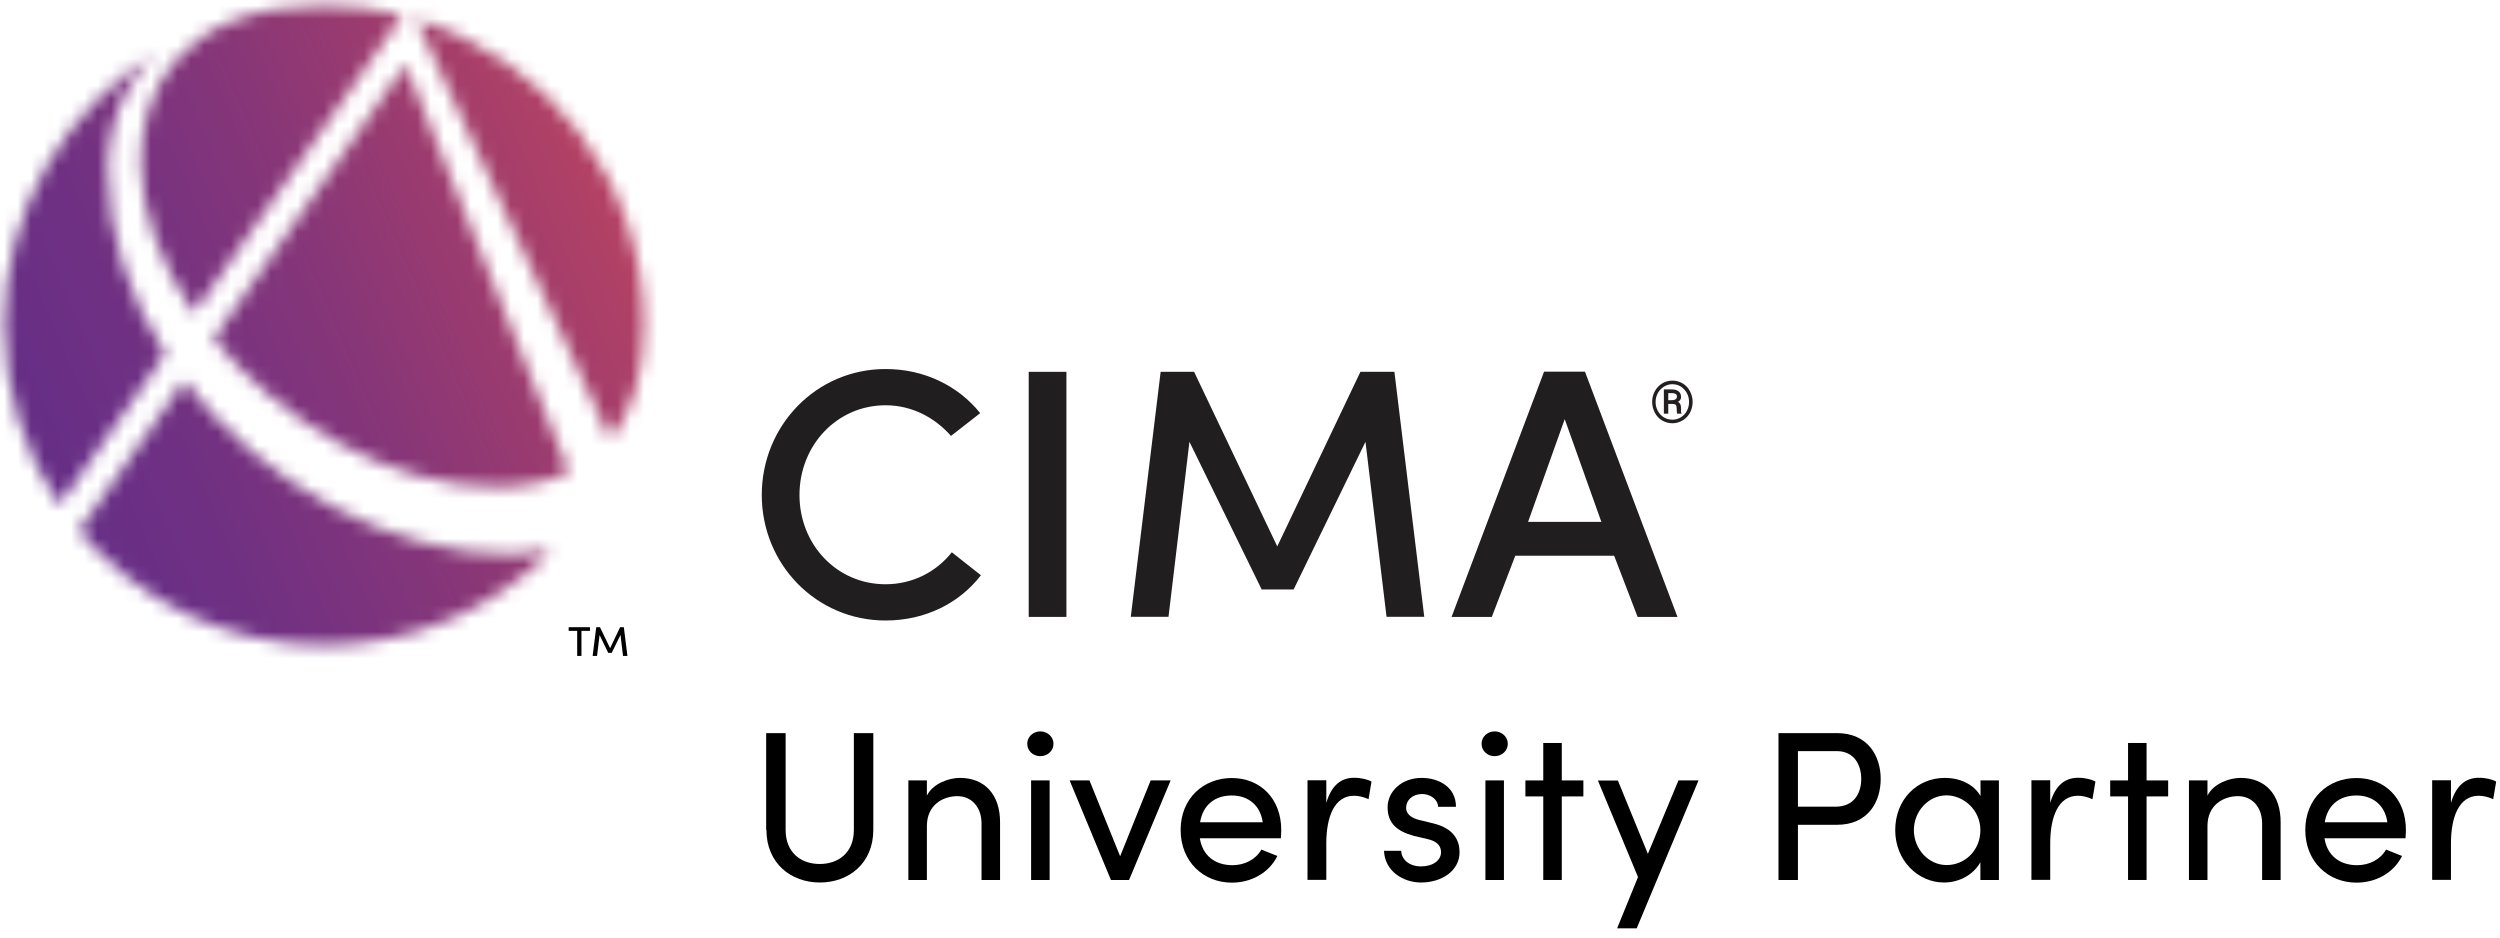 <?xml version="1.0" encoding="UTF-8"?><svg id="Layer_1" xmlns="http://www.w3.org/2000/svg" xmlns:xlink="http://www.w3.org/1999/xlink" viewBox="0 0 187.59 70.35"><defs><style>.cls-1{fill:url(#linear-gradient);}.cls-2{fill:#fff;}.cls-3{fill:#231f20;}.cls-4{fill:#211e1f;}.cls-5{fill:none;mask:url(#mask);}</style><mask id="mask" x="-17.18" y="-17.1" width="83" height="83" maskUnits="userSpaceOnUse"><g id="mask0_56_205"><path class="cls-2" d="m5.93,39.83c4.4,5.24,11,8.58,18.39,8.58,6.66,0,12.69-2.71,17.03-7.09-1.03.19-2.03.29-2.96.29-9.1,0-18.68-5.29-24.57-13.05l-7.89,11.27h0Zm10.09-14.41c5.17,6.33,13.3,11.12,21.23,11.12,2.11,0,3.93-.39,5.45-1.12L30.42,4.84l-14.4,20.58ZM.32,24.41c0,5,1.53,9.64,4.14,13.49l7.94-11.35c-2.7-4.19-4.33-8.97-4.33-13.96,0-4.5,2.58-8.04,3.96-8.8C5.01,7.98.31,15.65.31,24.42m45.48,8.55c1.67-2.09,2.53-5.02,2.53-8.63-.04-10.82-7.24-19.95-17.1-22.91l14.57,31.54h0ZM10.56,12.07c0,3.82,1.5,7.8,4,11.42L30.2,1.14c-1.88-.48-3.85-.73-5.88-.73C13.77.41,10.57,6.63,10.57,12.06"/></g></mask><linearGradient id="linear-gradient" x1="2.29" y1="16.88" x2="46.36" y2="35.96" gradientTransform="translate(0 50.82) scale(1 -1)" gradientUnits="userSpaceOnUse"><stop offset="0" stop-color="#662e87"/><stop offset=".2" stop-color="#6e3083"/><stop offset=".53" stop-color="#873678"/><stop offset=".94" stop-color="#ae4066"/><stop offset="1" stop-color="#b54264"/></linearGradient></defs><g class="cls-5"><path class="cls-1" d="m40.76-17.1L-17.18,7.97,7.89,65.9l57.93-25.07-25.07-57.93Z"/></g><path class="cls-4" d="m73.6,43.17c-1.6,2.08-4.16,3.39-7.15,3.39-5.2,0-9.29-4.22-9.29-9.42s4.08-9.45,9.29-9.45c2.93,0,5.47,1.28,7.1,3.31l-2.19,1.71c-1.2-1.36-2.91-2.3-4.91-2.3-3.65,0-6.46,3.01-6.46,6.73s2.8,6.7,6.46,6.7c2.03,0,3.81-.93,4.97-2.4l2.19,1.73h0Z"/><path class="cls-4" d="m80.02,27.9h-2.83v18.39h2.83v-18.39Z"/><path class="cls-4" d="m102.09,27.9h2.54l2.24,18.38h-2.83l-1.58-13.13-5.39,11.08h-2.4l-5.42-11.08-1.57,13.13h-2.83l2.24-18.38h2.51l6.24,13.1,6.24-13.1Z"/><path class="cls-4" d="m121.12,41.7h-7.42l-1.76,4.59h-3.02l6.94-18.4h3.07l6.94,18.4h-2.99l-1.76-4.59h0Zm-6.46-2.54h5.5l-2.75-7.71-2.75,7.71Z"/><path class="cls-3" d="m123.97,30.16c0-.29.07-.56.2-.8.13-.25.32-.44.55-.59.24-.14.49-.21.77-.21s.53.07.77.21c.24.14.42.34.55.59.13.25.2.52.2.8s-.07.56-.2.81c-.14.25-.32.44-.56.58-.24.14-.49.21-.76.21s-.53-.07-.77-.21c-.24-.14-.42-.34-.55-.59-.13-.25-.2-.52-.2-.8m.26,0c0,.24.05.45.16.66.1.2.26.37.45.49.19.12.41.18.65.18s.45-.06.64-.18c.19-.12.35-.28.45-.49.11-.2.16-.43.16-.66s-.05-.46-.16-.66c-.11-.2-.26-.36-.45-.49-.19-.12-.41-.18-.64-.18s-.44.06-.63.18c-.19.12-.35.28-.46.48-.11.2-.17.43-.17.67m.95.16v.72h-.33v-1.82h.6c.22,0,.39.05.51.15.12.1.18.24.18.42,0,.16-.08.28-.23.36.08.05.14.11.18.19.03.08.05.18.05.3s0,.2,0,.25c0,.05.01.09.03.12v.03h-.33s-.03-.19-.03-.42c0-.11-.02-.18-.07-.24-.05-.05-.13-.07-.24-.07h-.34,0Zm0-.29h.27c.11,0,.2-.02.27-.07.07-.05.11-.1.11-.18,0-.1-.02-.17-.08-.21s-.14-.07-.27-.07h-.3v.53Z"/><path d="m57.49,62.27v-7.26h1.46v7.26c0,1.74,1.18,2.56,2.56,2.56s2.56-.82,2.56-2.56v-7.26h1.46v7.26c0,2.51-1.84,3.95-4.01,3.95s-4.01-1.44-4.01-3.95Z"/><path d="m75.04,61.71v4.32h-1.39v-4.24c0-1.25-.77-2.05-1.81-2.05s-2.29.62-2.29,2.24v4.05h-1.39v-7.47h1.39v1.14c.45-.91,1.66-1.33,2.48-1.33,1.85,0,3.02,1.25,3.01,3.34Z"/><path d="m77.08,55.81c0-.53.45-.93.98-.93s.99.4.99.93-.45.93-.99.93-.98-.4-.98-.93Zm.29,10.22v-7.47h1.39v7.47h-1.39Z"/><path d="m86.34,58.56h1.5l-3.12,7.47h-1.36l-3.1-7.47h1.49l2.3,5.69,2.29-5.69Z"/><path d="m96.11,62.9h-6.08c.21,1.33,1.17,2.02,2.45,2.02.91,0,1.74-.42,2.17-1.17l1.2.48c-.64,1.29-1.98,2-3.42,2-2.13,0-3.84-1.58-3.84-3.95s1.71-3.9,3.84-3.9,3.71,1.54,3.71,3.9c0,.21-.02.42-.03.62Zm-1.36-1.2c-.18-1.28-1.09-2.01-2.32-2.01s-2.16.67-2.38,2.01h4.7Z"/><path d="m102.91,58.66l-.22,1.31c-.4-.19-.8-.26-1.09-.26-1.49,0-2.08,1.62-2.08,3.58v2.73h-1.41v-7.47h1.41v1.7c.38-1.31,1.1-1.89,2.09-1.89.53,0,1.07.14,1.3.29Z"/><path d="m103.84,63.84h1.3c.02.64.58,1.17,1.49,1.17s1.5-.46,1.5-1.07c0-.56-.43-.85-1.02-.98l-1.02-.24c-1.25-.34-1.97-.94-1.97-2.14s1.06-2.21,2.56-2.21c1.26,0,2.57.67,2.57,2.17h-1.34c-.02-.58-.61-.96-1.2-.96-.72,0-1.2.46-1.2,1.04,0,.51.48.78.96.9l1.1.27c1.55.38,1.95,1.31,1.95,2.16,0,1.39-1.34,2.27-2.89,2.27-1.34,0-2.72-.85-2.78-2.38Z"/><path d="m111.17,55.81c0-.53.45-.93.98-.93s.99.4.99.93-.45.93-.99.93-.98-.4-.98-.93Zm.29,10.22v-7.47h1.39v7.47h-1.39Z"/><path d="m118.81,58.56v1.2h-1.62v6.27h-1.39v-6.27h-1.34v-1.2h1.34v-2.81h1.39v2.81h1.62Z"/><path d="m125.95,58.56h1.5l-4.64,11.1h-1.47l1.57-3.85-3.01-7.24h1.5l2.25,5.5,2.29-5.5Z"/><path d="m137.84,55.01c2.33,0,3.28,1.73,3.28,3.44s-.94,3.44-3.28,3.44h-2.93v4.14h-1.46v-11.02h4.38Zm-.1,5.52c1.38,0,1.92-1.02,1.92-2.08s-.53-2.09-1.84-2.09h-2.91v4.17h2.83Z"/><path d="m148.6,58.56h1.39v7.47h-1.39v-1.33c-.5.9-1.54,1.52-2.73,1.52-1.95,0-3.66-1.65-3.66-3.93s1.62-3.92,3.73-3.92c1.12,0,2.17.48,2.67,1.36v-1.17Zm0,3.73c0-1.54-1.29-2.61-2.54-2.61-1.36,0-2.45,1.2-2.45,2.61s1.09,2.62,2.46,2.62,2.53-1.1,2.53-2.62Z"/><path d="m157.23,58.66l-.22,1.31c-.4-.19-.8-.26-1.09-.26-1.49,0-2.08,1.62-2.08,3.58v2.73h-1.41v-7.47h1.41v1.7c.38-1.31,1.1-1.89,2.1-1.89.53,0,1.07.14,1.29.29Z"/><path d="m162.69,58.56v1.2h-1.62v6.27h-1.39v-6.27h-1.34v-1.2h1.34v-2.81h1.39v2.81h1.62Z"/><path d="m171.13,61.71v4.32h-1.39v-4.24c0-1.25-.77-2.05-1.81-2.05s-2.29.62-2.29,2.24v4.05h-1.39v-7.47h1.39v1.14c.45-.91,1.66-1.33,2.48-1.33,1.86,0,3.02,1.25,3.01,3.34Z"/><path d="m180.5,62.9h-6.08c.21,1.33,1.17,2.02,2.45,2.02.91,0,1.74-.42,2.17-1.17l1.2.48c-.64,1.29-1.98,2-3.42,2-2.13,0-3.84-1.58-3.84-3.95s1.71-3.9,3.84-3.9,3.71,1.54,3.71,3.9c0,.21-.02.42-.03.62Zm-1.36-1.2c-.18-1.28-1.09-2.01-2.32-2.01s-2.16.67-2.38,2.01h4.7Z"/><path d="m187.3,58.66l-.22,1.31c-.4-.19-.8-.26-1.09-.26-1.49,0-2.08,1.62-2.08,3.58v2.73h-1.41v-7.47h1.41v1.7c.38-1.31,1.1-1.89,2.1-1.89.53,0,1.07.14,1.29.29Z"/><path d="m42.67,47.34v-.28h1.6v.28h-.64v1.88h-.32v-1.88h-.64Zm4.4,1.88h-.32l-.19-1.58-.66,1.35h-.26l-.65-1.34-.19,1.57h-.33l.27-2.16h.28l.76,1.58.75-1.58h.28l.27,2.16Z"/></svg>